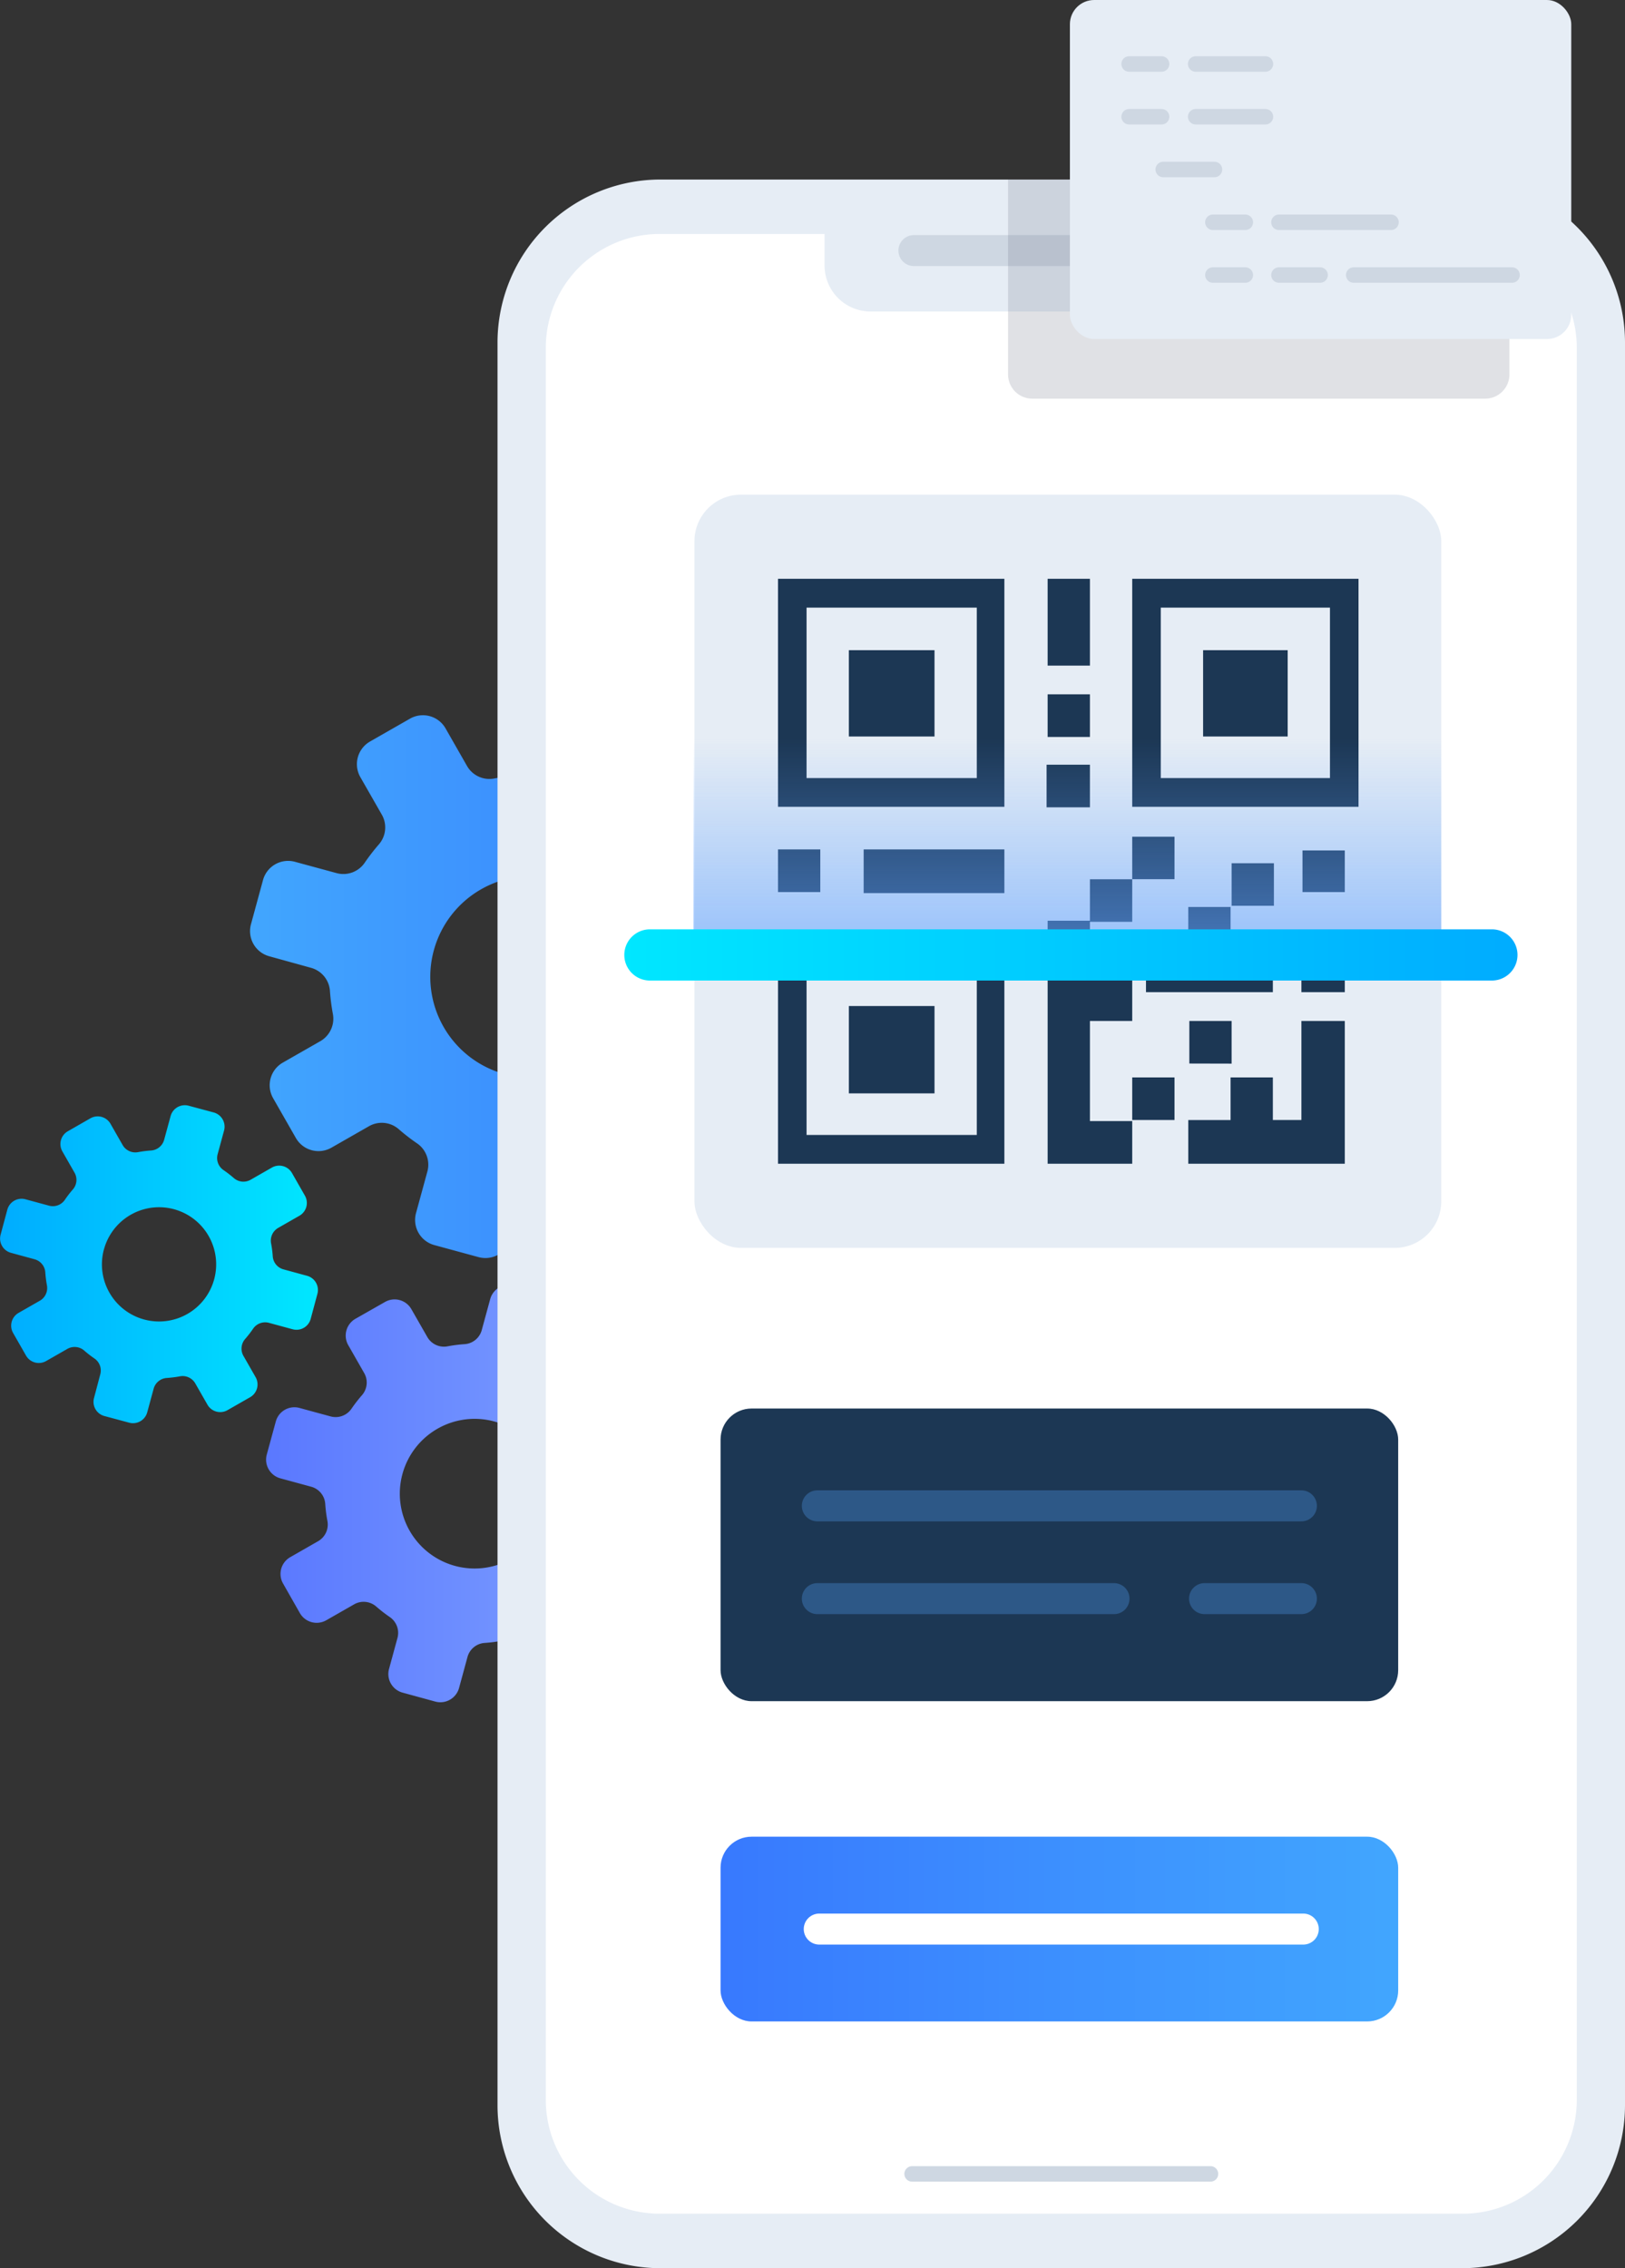 <svg xmlns="http://www.w3.org/2000/svg" xmlns:xlink="http://www.w3.org/1999/xlink" viewBox="0 0 483.76 674.99"><rect x="0" y="0" width="483.76" height="674.99" fill="#333333" stroke="none"/><defs><style>.cls-1,.cls-16{isolation:isolate;}.cls-2{fill:url(#linear-gradient);}.cls-3{fill:url(#linear-gradient-2);}.cls-4{fill:url(#linear-gradient-3);}.cls-5{fill:#fff;}.cls-6{fill:#e6edf5;}.cls-11,.cls-14,.cls-7,.cls-9{fill:none;stroke-linecap:round;}.cls-14,.cls-7{stroke:#ced7e2;stroke-linejoin:round;}.cls-11,.cls-7,.cls-9{stroke-width:9.23px;}.cls-13,.cls-7{mix-blend-mode:multiply;}.cls-15,.cls-8{fill:#1c3754;}.cls-9{stroke:#2d5887;}.cls-11,.cls-9{stroke-miterlimit:10;}.cls-10{fill:url(#linear-gradient-4);}.cls-11{stroke:#fff;}.cls-12{fill:#656c7d;opacity:0.2;}.cls-14{stroke-width:4.61px;}.cls-15,.cls-17{fill-rule:evenodd;}.cls-16{opacity:0.6;fill:url(#linear-gradient-5);}.cls-17{fill:url(#linear-gradient-6);}</style><linearGradient id="linear-gradient" x1="780.08" y1="290.7" x2="947.4" y2="290.7" gradientTransform="matrix(-1, 0, 0, 1, 1021.84, 0)" gradientUnits="userSpaceOnUse"><stop offset="0" stop-color="#3879fe"/><stop offset="1" stop-color="#41a6fe"/></linearGradient><linearGradient id="linear-gradient-2" x1="927.2" y1="376.25" x2="1021.84" y2="376.25" gradientTransform="matrix(-1, 0, 0, 1, 1021.84, 0)" gradientUnits="userSpaceOnUse"><stop offset="0" stop-color="#00e7ff"/><stop offset="1" stop-color="#00acff"/></linearGradient><linearGradient id="linear-gradient-3" x1="818.45" y1="444.46" x2="942.62" y2="444.46" gradientTransform="matrix(-1, 0, 0, 1, 1021.84, 0)" gradientUnits="userSpaceOnUse"><stop offset="0" stop-color="#83a6ff"/><stop offset="1" stop-color="#5a78ff"/></linearGradient><linearGradient id="linear-gradient-4" x1="214.51" y1="574.08" x2="416.23" y2="574.08" gradientTransform="matrix(1, 0, 0, 1, 0, 0)" xlink:href="#linear-gradient"/><linearGradient id="linear-gradient-5" x1="317.74" y1="393.62" x2="317.74" y2="456.54" gradientTransform="matrix(1, 0, 0, -1, 0, 676.45)" gradientUnits="userSpaceOnUse"><stop offset="0" stop-color="#62a3ff"/><stop offset="1" stop-color="#62a3ff" stop-opacity="0"/></linearGradient><linearGradient id="linear-gradient-6" x1="185.65" y1="392.27" x2="451.96" y2="392.27" gradientTransform="matrix(1, 0, 0, -1, 0, 676.45)" xlink:href="#linear-gradient-2"/></defs><g class="cls-1"><g id="Layer_2" data-name="Layer 2"><g id="names"><g id="barcode"><path class="cls-2" d="M78.3,261.89l-3.59,13.17a7.76,7.76,0,0,0,5.45,9.52L92.53,288a7.69,7.69,0,0,1,5.69,6.82,60.14,60.14,0,0,0,.89,7,7.7,7.7,0,0,1-3.79,8.05l-11.13,6.36a7.76,7.76,0,0,0-2.88,10.59l6.77,11.84a7.76,7.76,0,0,0,10.59,2.88l11.13-6.36a7.67,7.67,0,0,1,8.85.81,58.61,58.61,0,0,0,5.57,4.31,7.69,7.69,0,0,1,3,8.37L123.85,361a7.76,7.76,0,0,0,5.45,9.53l13.16,3.58a7.76,7.76,0,0,0,9.53-5.44l3.37-12.37a7.67,7.67,0,0,1,6.82-5.69,59.7,59.7,0,0,0,7-.89,7.69,7.69,0,0,1,8.05,3.79l6.37,11.13a7.75,7.75,0,0,0,10.58,2.88L206,360.72a7.76,7.76,0,0,0,2.88-10.59L202.53,339a7.67,7.67,0,0,1,.81-8.85,59.9,59.9,0,0,0,4.31-5.57,7.66,7.66,0,0,1,8.36-3L228.38,325a7.75,7.75,0,0,0,9.52-5.45l3.59-13.16a7.76,7.76,0,0,0-5.45-9.53l-12.37-3.37a7.66,7.66,0,0,1-5.68-6.82,59.7,59.7,0,0,0-.89-7,7.66,7.66,0,0,1,3.79-8.05L232,265.22a7.75,7.75,0,0,0,2.89-10.58l-6.78-11.85a7.75,7.75,0,0,0-10.58-2.88l-11.13,6.36a7.69,7.69,0,0,1-8.86-.81,58.61,58.61,0,0,0-5.57-4.31,7.7,7.7,0,0,1-3-8.36l3.37-12.37a7.76,7.76,0,0,0-5.44-9.53l-13.17-3.58a7.75,7.75,0,0,0-9.52,5.45l-3.37,12.36a7.68,7.68,0,0,1-6.83,5.69,60.25,60.25,0,0,0-7,.89,7.68,7.68,0,0,1-8-3.79l-6.36-11.13A7.76,7.76,0,0,0,122,213.9l-11.84,6.77a7.77,7.77,0,0,0-2.89,10.59l6.37,11.13a7.68,7.68,0,0,1-.82,8.86,60.2,60.2,0,0,0-4.3,5.57,7.69,7.69,0,0,1-8.37,3l-12.37-3.36A7.75,7.75,0,0,0,78.3,261.89Zm50.85,20.92a30,30,0,1,1,21.07,36.84A30,30,0,0,1,129.15,282.81Z"/><path class="cls-3" d="M2.18,360l-2,7.44a4.39,4.39,0,0,0,3.08,5.39l7,1.91a4.34,4.34,0,0,1,3.22,3.86,34.66,34.66,0,0,0,.5,3.95,4.35,4.35,0,0,1-2.14,4.55l-6.3,3.6a4.39,4.39,0,0,0-1.63,6l3.83,6.7a4.38,4.38,0,0,0,6,1.63l6.3-3.6a4.36,4.36,0,0,1,5,.46,31.47,31.47,0,0,0,3.15,2.44A4.33,4.33,0,0,1,29.85,409L28,416A4.37,4.37,0,0,0,31,421.38l7.44,2a4.39,4.39,0,0,0,5.39-3.08l1.9-7a4.35,4.35,0,0,1,3.86-3.22,34.1,34.1,0,0,0,4-.5,4.34,4.34,0,0,1,4.56,2.14l3.6,6.29a4.37,4.37,0,0,0,6,1.63l6.7-3.83a4.38,4.38,0,0,0,1.63-6l-3.6-6.29a4.36,4.36,0,0,1,.46-5,33.93,33.93,0,0,0,2.44-3.15,4.33,4.33,0,0,1,4.73-1.69l7,1.9a4.38,4.38,0,0,0,5.38-3.08l2-7.45a4.38,4.38,0,0,0-3.08-5.38l-7-1.91a4.33,4.33,0,0,1-3.21-3.86,32.56,32.56,0,0,0-.51-3.95,4.36,4.36,0,0,1,2.15-4.55l6.29-3.6a4.38,4.38,0,0,0,1.63-6l-3.83-6.7a4.39,4.39,0,0,0-6-1.63l-6.29,3.6a4.33,4.33,0,0,1-5-.46,33.83,33.83,0,0,0-3.15-2.43,4.33,4.33,0,0,1-1.69-4.73l1.9-7a4.39,4.39,0,0,0-3.08-5.39l-7.45-2a4.38,4.38,0,0,0-5.38,3.08l-1.91,7A4.34,4.34,0,0,1,45,342.38a34.66,34.66,0,0,0-3.95.5,4.35,4.35,0,0,1-4.55-2.14l-3.6-6.3a4.39,4.39,0,0,0-6-1.63l-6.7,3.84a4.39,4.39,0,0,0-1.63,6l3.6,6.3a4.33,4.33,0,0,1-.46,5,31.38,31.38,0,0,0-2.43,3.15,4.33,4.33,0,0,1-4.73,1.69l-7-1.9A4.39,4.39,0,0,0,2.18,360Zm28.76,11.83a17,17,0,1,1,11.92,20.83A17,17,0,0,1,30.94,371.79Z"/><path class="cls-4" d="M82.09,423.09l-2.67,9.77a5.77,5.77,0,0,0,4,7.07l9.18,2.5a5.69,5.69,0,0,1,4.22,5.06,42.39,42.39,0,0,0,.66,5.18,5.71,5.71,0,0,1-2.81,6l-8.26,4.73a5.75,5.75,0,0,0-2.14,7.85l5,8.79a5.76,5.76,0,0,0,7.86,2.14l8.26-4.72a5.7,5.7,0,0,1,6.57.6,44.19,44.19,0,0,0,4.13,3.2,5.71,5.71,0,0,1,2.23,6.21l-2.5,9.18a5.74,5.74,0,0,0,4,7.06l9.77,2.67a5.77,5.77,0,0,0,7.07-4.05l2.5-9.18a5.69,5.69,0,0,1,5.06-4.22,42.39,42.39,0,0,0,5.18-.66,5.73,5.73,0,0,1,6,2.81l4.72,8.26a5.76,5.76,0,0,0,7.86,2.14l8.79-5a5.76,5.76,0,0,0,2.13-7.86l-4.72-8.26a5.68,5.68,0,0,1,.61-6.57,45.84,45.84,0,0,0,3.19-4.13,5.71,5.71,0,0,1,6.21-2.23l9.18,2.5a5.75,5.75,0,0,0,7.07-4l2.66-9.77a5.77,5.77,0,0,0-4.05-7.07L190,446.5a5.69,5.69,0,0,1-4.23-5.06,42.39,42.39,0,0,0-.66-5.18,5.73,5.73,0,0,1,2.82-6l8.26-4.72a5.76,5.76,0,0,0,2.13-7.86l-5-8.79a5.76,5.76,0,0,0-7.86-2.13l-8.26,4.72a5.68,5.68,0,0,1-6.57-.61,45.84,45.84,0,0,0-4.13-3.19,5.71,5.71,0,0,1-2.23-6.21l2.5-9.18a5.75,5.75,0,0,0-4-7.07l-9.77-2.66a5.77,5.77,0,0,0-7.07,4.05l-2.5,9.17a5.69,5.69,0,0,1-5.06,4.23,42.39,42.39,0,0,0-5.18.66,5.71,5.71,0,0,1-6-2.82l-4.73-8.26a5.75,5.75,0,0,0-7.85-2.13l-8.79,5a5.76,5.76,0,0,0-2.14,7.86l4.72,8.26a5.7,5.7,0,0,1-.6,6.57,44.19,44.19,0,0,0-3.2,4.13,5.71,5.71,0,0,1-6.21,2.23l-9.18-2.5A5.74,5.74,0,0,0,82.09,423.09Zm37.73,15.52A22.27,22.27,0,1,1,135.45,466,22.27,22.27,0,0,1,119.82,438.61Z"/><path class="cls-5" d="M193.43,62.4h245a34.71,34.71,0,0,1,34.71,34.71V631.3A34.72,34.72,0,0,1,438.44,666h-245a34.74,34.74,0,0,1-34.71-34.72V97.11A34.72,34.72,0,0,1,193.43,62.4Z"/><path class="cls-6" d="M435.26,53.43H196.58a48.51,48.51,0,0,0-48.47,48.47V626.5A48.51,48.51,0,0,0,196.58,675H435.26a48.51,48.51,0,0,0,48.5-48.49V101.9A48.5,48.5,0,0,0,435.26,53.43ZM469.41,624.9a33.9,33.9,0,0,1-33.9,33.88H196.37a33.88,33.88,0,0,1-33.89-33.88V103.51a33.88,33.88,0,0,1,33.89-33.88h49.1V79a13.7,13.7,0,0,0,13.7,13.7H372.7A13.7,13.7,0,0,0,386.4,79V69.63h49.11a33.9,33.9,0,0,1,33.9,33.88Z"/><line class="cls-7" x1="346.69" y1="74.57" x2="353.69" y2="74.57"/><line class="cls-7" x1="272.07" y1="74.57" x2="322.9" y2="74.57"/><rect class="cls-8" x="214.51" y="419.17" width="201.73" height="87.09" rx="9.23"/><line class="cls-9" x1="243.32" y1="448.13" x2="387.42" y2="448.13"/><line class="cls-9" x1="358.59" y1="475.74" x2="387.42" y2="475.74"/><line class="cls-9" x1="243.32" y1="475.74" x2="331.64" y2="475.74"/><rect class="cls-10" x="214.51" y="546.59" width="201.73" height="54.98" rx="9.23"/><line class="cls-11" x1="243.89" y1="574.08" x2="387.98" y2="574.08"/><path class="cls-12" d="M300.1,53.43H449.35a0,0,0,0,1,0,0v58a7.21,7.21,0,0,1-7.21,7.21H307.31a7.21,7.21,0,0,1-7.21-7.21v-58A0,0,0,0,1,300.1,53.43Z"/><rect class="cls-6" x="318.51" width="149.25" height="100.89" rx="7.21"/><g class="cls-13"><line class="cls-14" x1="345.8" y1="19.04" x2="336.14" y2="19.04"/><line class="cls-14" x1="376.72" y1="19.04" x2="355.95" y2="19.04"/><line class="cls-14" x1="345.8" y1="34.74" x2="336.14" y2="34.74"/><line class="cls-14" x1="376.72" y1="34.74" x2="355.95" y2="34.74"/><line class="cls-14" x1="361.55" y1="50.44" x2="346.29" y2="50.44"/><line class="cls-14" x1="370.73" y1="66.15" x2="361.07" y2="66.15"/><line class="cls-14" x1="414.1" y1="66.15" x2="380.74" y2="66.15"/><line class="cls-14" x1="370.73" y1="81.85" x2="361.07" y2="81.85"/><line class="cls-14" x1="392.99" y1="81.85" x2="380.74" y2="81.85"/><line class="cls-14" x1="450.13" y1="81.85" x2="403" y2="81.85"/></g><rect class="cls-6" x="206.74" y="147.21" width="222.32" height="224.15" rx="13.84"/><path class="cls-15" d="M400.34,346.32H353.75v-13h12.59V320.64h12.59V333.3h8.5V303.84h12.91ZM387.43,282.6h12.91v12.66H387.43Zm.32-29.51h12.59v12.38H387.75Zm-50.69-80.84h67.37V240.1H337.06Zm8.5,59.3h50.37V180.82H345.56Zm12.6-38.06h25.18v25.68H358.16Zm-46.59,34.08h12.9v12.68h-12.9Zm.31-20.94h12.59v12.69H311.88Zm0-34.38h12.59v25.83H311.88Zm-54.77,80.53H299v13H257.11Zm-25.5-80.53H299V240.1H231.61Zm8.5,59.3h50.68V180.82H240.11Zm12.59-38.06h25.5v25.68H252.7Zm-8.5,59.29v12.69H231.61V252.78ZM299,346.32H231.61V278.47H299ZM290.79,287H240.11v50.75h50.68ZM278.2,325.39H252.7v-26h25.5Zm46.27-33.93h12.59v12.38H324.47v29.79h12.59v12.69H311.88V274h12.59Zm12.59,29.18h12.59V333.3H337.06Zm12.59-59H337.06v12.69H324.47V261.67h12.59V249h12.59Zm17-4.75h12.59v12.66H366.65Zm-12.59,59.61V303.84h12.59v12.69Zm-12.9-33.93h12.59V269.91h12.59V282.6h12.59v12.66H341.16Z"/><path class="cls-16" d="M429.06,219.71H206.43V282.5H429.06Z"/><path class="cls-17" d="M444.41,291.8H193.2a7.62,7.62,0,0,1,0-15.23H444.41a7.62,7.62,0,0,1,0,15.23Z"/><line class="cls-14" x1="271.53" y1="646.94" x2="360.36" y2="646.94"/></g></g></g></g></svg>